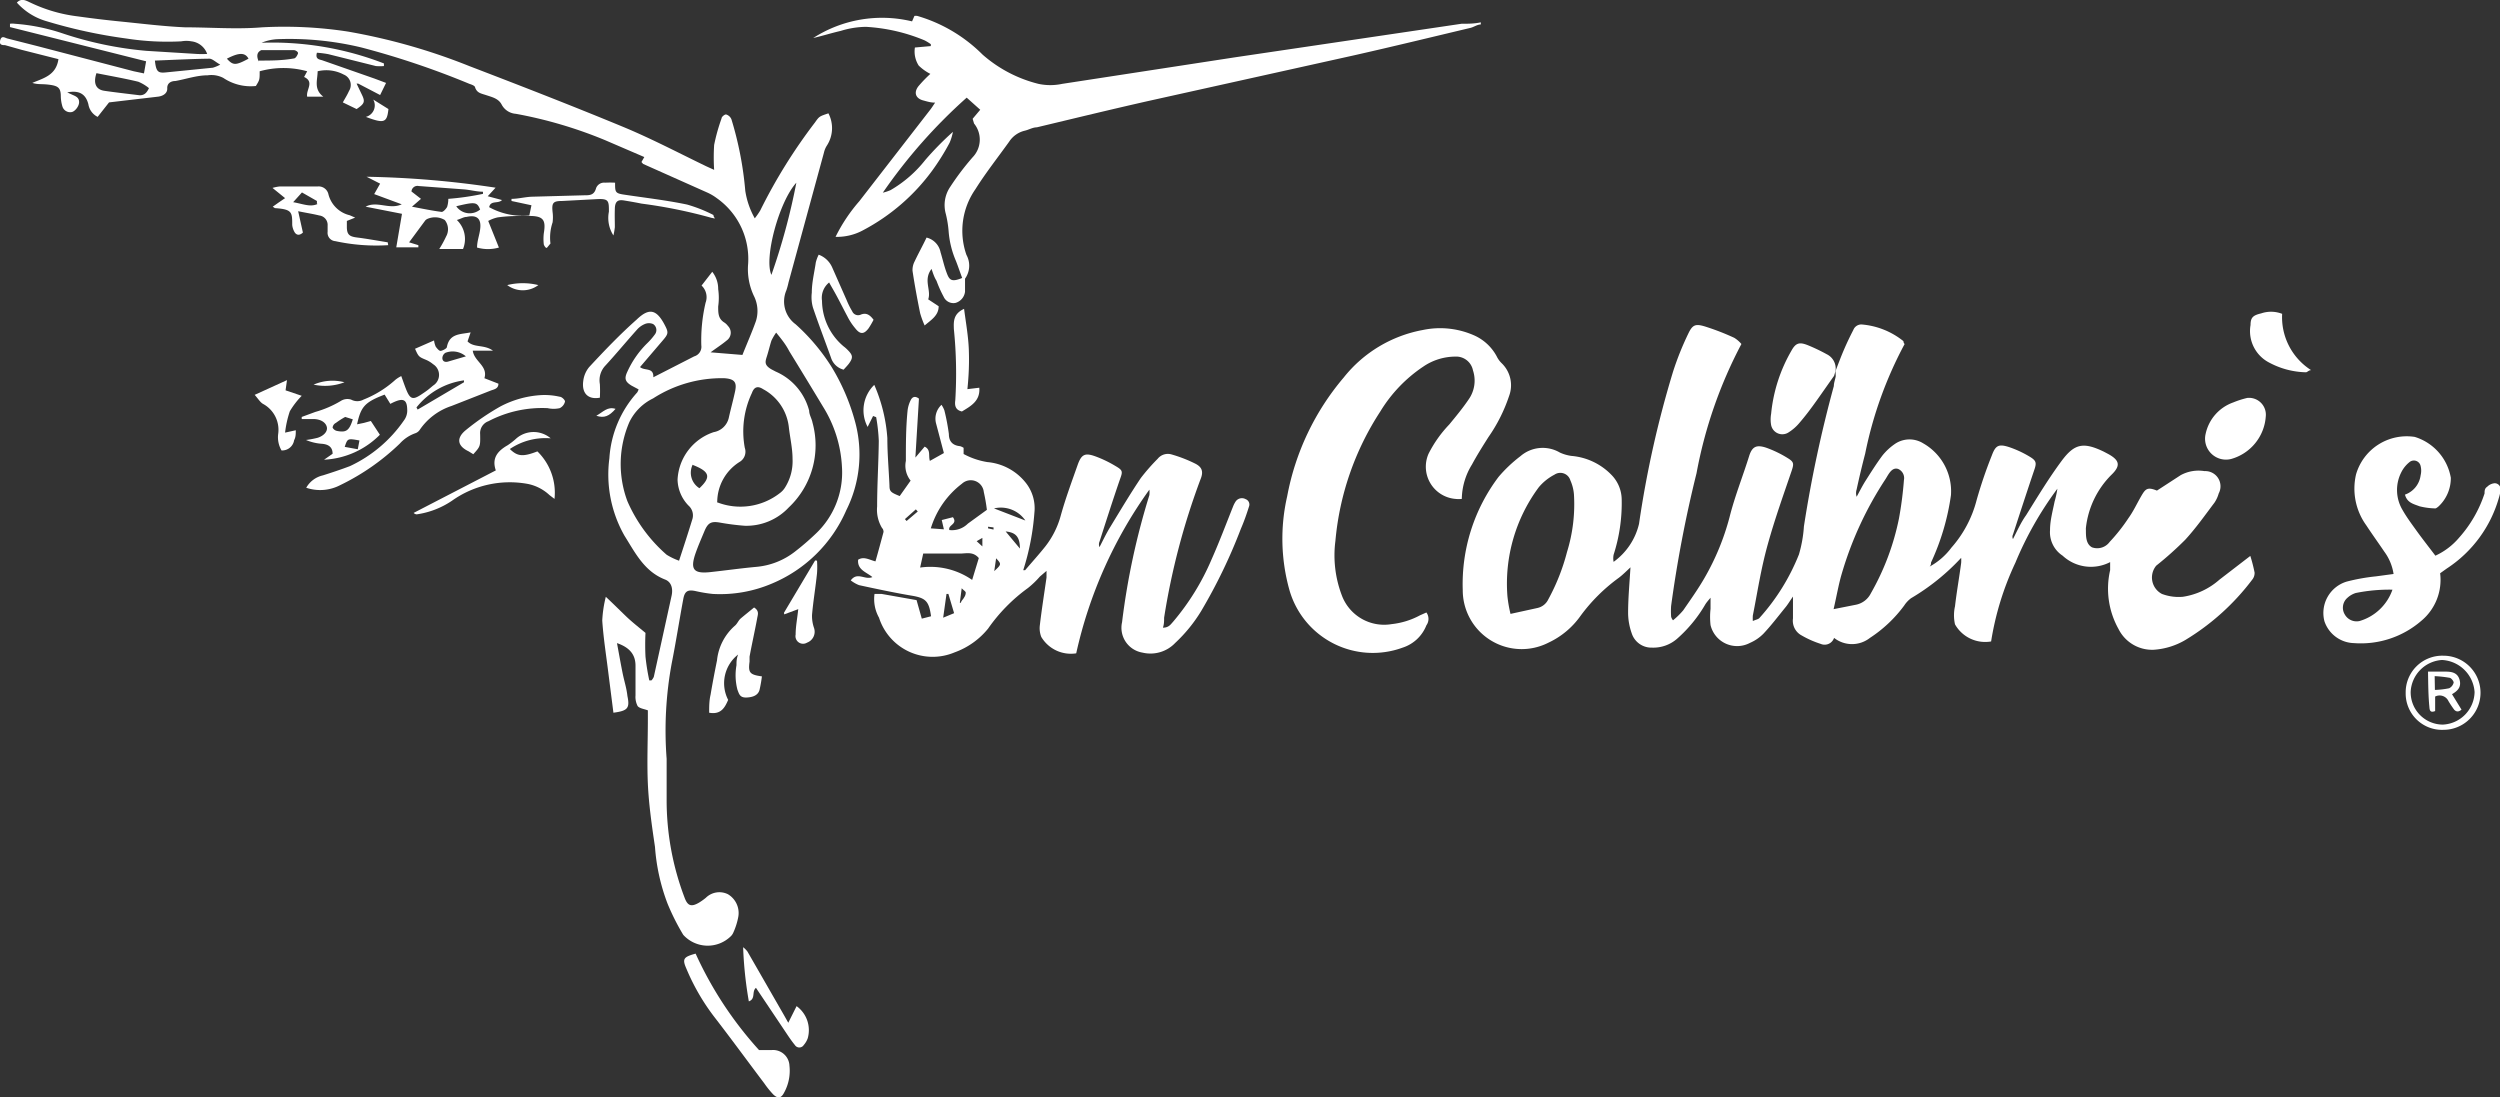 <svg xmlns="http://www.w3.org/2000/svg" viewBox="0 0 105.23 46.19"><rect x="0" y="0" width="105.23" height="46.19" fill="#333333" stroke="none"/><defs><style>.cls-1{fill:#fff;}</style></defs><title>Recurso 2</title><g id="Capa_2" data-name="Capa 2"><g id="Capa_1-2" data-name="Capa 1"><path class="cls-1" d="M77.26,15.62c.12-.31.23-.61.36-.91s.25-.55.39-.82a.36.36,0,0,1,.38-.23,3.22,3.22,0,0,1,1.73.7s0,.08.05.12a16.68,16.68,0,0,0-1.66,4.61c-.13.5-.25,1-.36,1.51a.5.5,0,0,0,0,.31c.12-.22.23-.44.36-.65.23-.36.46-.73.72-1.08a2.43,2.43,0,0,1,.57-.52,1.09,1.09,0,0,1,1.15,0,2.32,2.32,0,0,1,1.17,2.18,10,10,0,0,1-.84,2.84c0,.05,0,.11-.06.17a2.84,2.84,0,0,0,.92-.8,4.84,4.84,0,0,0,1.06-2,19,19,0,0,1,.64-1.88c.16-.43.29-.49.73-.35a4.41,4.41,0,0,1,.86.4c.3.18.3.27.18.61-.3.89-.59,1.78-.88,2.67a.21.21,0,0,0,0,.19c.18-.35.34-.71.55-1,.48-.77.95-1.55,1.49-2.28s.91-.82,1.78-.4l.19.1c.49.27.53.5.12.89a3.73,3.73,0,0,0-1.06,2.22.52.52,0,0,0,0,.09c0,.27,0,.59.26.73a.65.65,0,0,0,.74-.23,7.39,7.39,0,0,0,.79-1c.21-.29.36-.62.54-.93s.26-.39.66-.23l1-.65a1.57,1.57,0,0,1,1-.17.64.64,0,0,1,.6.94,1.37,1.37,0,0,1-.18.39c-.4.53-.78,1.07-1.23,1.56a14.29,14.29,0,0,1-1.22,1.09A.78.78,0,0,0,91,25a2,2,0,0,0,.88.12,3,3,0,0,0,1.54-.72l1.3-1a6.35,6.35,0,0,1,.18.7.44.44,0,0,1-.1.3A10,10,0,0,1,92,26.93a3,3,0,0,1-1.35.42,1.58,1.58,0,0,1-1.48-.88A3.47,3.47,0,0,1,88.82,24c0-.08,0-.17,0-.25s0-.05,0-.09a1.75,1.75,0,0,1-2-.27,1.18,1.18,0,0,1-.53-1.08c0-.4.11-.79.19-1.19a4.31,4.31,0,0,0,.12-.55,14.54,14.54,0,0,0-1.77,3.12A12.23,12.23,0,0,0,83.81,27a1.46,1.46,0,0,1-1.52-.72,1.72,1.72,0,0,1,0-.76c.07-.61.18-1.22.26-1.83a1.75,1.75,0,0,0,0-.21,9.33,9.33,0,0,1-2.11,1.7,1.21,1.21,0,0,0-.29.31,5.57,5.57,0,0,1-1.44,1.36,1.22,1.22,0,0,1-1.51,0,.42.42,0,0,1-.57.25,4,4,0,0,1-.79-.35.7.7,0,0,1-.37-.72c0-.28,0-.56,0-.92-.14.2-.22.34-.33.47-.3.37-.59.75-.91,1.09a1.78,1.78,0,0,1-.57.39A1.15,1.15,0,0,1,72,26.31a3.1,3.1,0,0,1,0-.68c0-.13,0-.25,0-.47-.11.13-.17.2-.22.28a5.79,5.79,0,0,1-1.17,1.43,1.52,1.52,0,0,1-1.07.39.87.87,0,0,1-.86-.61,2.61,2.61,0,0,1-.15-.84c0-.63.06-1.26.1-1.93-.17.16-.32.31-.49.44a7.35,7.35,0,0,0-1.61,1.6,3.43,3.43,0,0,1-1.35,1.13,2.48,2.48,0,0,1-3.61-2.21,7.49,7.49,0,0,1,1.51-4.77A5.89,5.89,0,0,1,64,19.2a1.43,1.43,0,0,1,1.66-.15,1.73,1.73,0,0,0,.48.14,2.65,2.65,0,0,1,1.71.82,1.5,1.5,0,0,1,.41,1,7.07,7.07,0,0,1-.34,2.34.78.78,0,0,0,0,.3,2.75,2.75,0,0,0,1.07-1.6,43.32,43.32,0,0,1,1.43-6.4,12.3,12.3,0,0,1,.64-1.6c.18-.38.3-.43.7-.31a10.3,10.3,0,0,1,1.24.48,1.29,1.29,0,0,1,.3.26,19,19,0,0,0-1.89,5.44,52.35,52.35,0,0,0-1.07,5.59,3.35,3.35,0,0,0,0,.43s0,.07.08.17a3.23,3.23,0,0,0,.43-.42c.31-.45.63-.9.9-1.37a10.39,10.39,0,0,0,1.05-2.55c.22-.88.56-1.72.83-2.59.13-.4.32-.46.7-.34a4.69,4.69,0,0,1,.93.45c.26.16.25.24.15.54-.34,1-.7,2-1,3.08s-.43,2-.63,3a2,2,0,0,0,0,.23c.13-.06.23-.07.28-.13a8.91,8.91,0,0,0,1.66-2.67,5.34,5.34,0,0,0,.21-1.18,53.17,53.17,0,0,1,1.26-5.91c0-.14.06-.28.08-.42ZM63.58,25.84l1.14-.25a.66.66,0,0,0,.45-.36,8.72,8.72,0,0,0,.79-2,6.79,6.79,0,0,0,.29-2.43,1.8,1.8,0,0,0-.15-.58.44.44,0,0,0-.67-.24,2.17,2.17,0,0,0-.66.53,6.81,6.81,0,0,0-1.32,4.58A5.61,5.61,0,0,0,63.58,25.84Zm13.6-.2.91-.18a.9.9,0,0,0,.66-.49,10.54,10.54,0,0,0,1.18-3.14,15.33,15.33,0,0,0,.21-1.62.42.42,0,0,0-.24-.47c-.21-.07-.34.11-.44.27l-.09.15a14.77,14.77,0,0,0-1.85,4C77.39,24.6,77.31,25.08,77.18,25.64Z"/><path class="cls-1" d="M25.82,30l-.21-1.65c-.09-.74-.21-1.48-.26-2.23a5.11,5.11,0,0,1,.15-1c.33.31.59.57.85.82s.57.49.82.7a10.16,10.16,0,0,0,0,1,9.28,9.28,0,0,0,.16,1h.09a.54.54,0,0,0,.1-.15c.25-1.14.5-2.28.75-3.42.06-.28,0-.56-.26-.67-.89-.34-1.27-1.13-1.73-1.86a5.22,5.22,0,0,1-.63-3.25,4.55,4.55,0,0,1,1.17-2.77.53.53,0,0,0,.06-.13l-.3-.16c-.26-.16-.31-.29-.18-.57a4,4,0,0,1,.83-1.2,2.79,2.79,0,0,0,.34-.39.3.3,0,0,0-.08-.43.44.44,0,0,0-.35,0,.9.9,0,0,0-.34.25c-.44.49-.86,1-1.31,1.49a.9.9,0,0,0-.24.79,5.62,5.62,0,0,1,0,.57c-.49.09-.77-.18-.7-.7a1.12,1.12,0,0,1,.25-.59c.65-.7,1.3-1.38,2-2,.52-.5.83-.43,1.17.21.18.34.17.39-.09.69l-.94,1.1c.19.17.58,0,.56.43L29.22,15a.42.42,0,0,0,.3-.46,6.93,6.93,0,0,1,.18-1.8.67.67,0,0,0-.17-.72l.45-.58a1.16,1.16,0,0,1,.25.73,2.57,2.57,0,0,1,0,.73c0,.28,0,.51.25.67a.58.58,0,0,1,.16.15.4.4,0,0,1-.05.61c-.19.16-.41.3-.68.5l1.34.11c.2-.5.42-1,.57-1.43a1.41,1.41,0,0,0-.09-1.06,2.64,2.64,0,0,1-.24-1.34,3.13,3.13,0,0,0-1.32-2.77,2.11,2.11,0,0,0-.41-.24L27.07,6.9,27,6.82l.12-.21L25.47,5.9a18.43,18.43,0,0,0-3.76-1.11.73.73,0,0,1-.59-.38c-.13-.26-.4-.32-.64-.4s-.39-.09-.48-.32c0-.08-.15-.13-.24-.16A35,35,0,0,0,15.22,2a12.94,12.94,0,0,0-3.56-.35,2,2,0,0,0-.65.15,13,13,0,0,1,5.15.87v.11a1.79,1.79,0,0,1-.34,0l-2-.5a4.08,4.08,0,0,0-.48-.06c-.08.28.11.28.23.32l2.2.77.48.18L16,4l-.92-.48-.07,0,.21.44c.16.32.13.4-.21.63l-.58-.28c.1-.18.19-.32.26-.48a.47.47,0,0,0-.22-.69A1.56,1.56,0,0,0,13.37,3c0,.36-.18.75.24,1.07h-.68c-.06-.29.32-.62-.13-.83L12.93,3a3.73,3.73,0,0,0-2,0c0,.36,0,.36-.16.62A2.07,2.07,0,0,1,9.4,3.28a1.09,1.09,0,0,0-.66-.11c-.46,0-.91.16-1.36.24-.18,0-.35.09-.34.31s-.2.33-.4.35l-1.37.16-.68.08-.48.61a.72.72,0,0,1-.39-.53c-.11-.44-.4-.6-.89-.5L3.07,4c.14.06.26.12.26.3s-.19.41-.33.42a.34.34,0,0,1-.37-.23,1.6,1.6,0,0,1-.07-.42c0-.36-.1-.45-.46-.5s-.48,0-.74-.08c.46-.2,1-.31,1.1-1L.92,2.1.21,1.9c-.1,0-.26,0-.2-.21s.19-.1.3-.07l1.26.32L5.63,3l.43.09.09-.51L.42,1.14V1A.71.71,0,0,1,.62,1a8.13,8.13,0,0,1,2,.4,15.27,15.27,0,0,0,3.54.74l2.11.13a3.87,3.87,0,0,0,.45,0,.8.8,0,0,0-.66-.53,1.22,1.22,0,0,0-.43,0,11.25,11.25,0,0,1-2.32-.12A21.31,21.31,0,0,1,1.95.89,2.66,2.66,0,0,1,.71.11c.2-.21.39-.08.57,0a6.36,6.36,0,0,0,2,.58q.92.13,1.84.22c.89.09,1.78.2,2.67.24,1.08,0,2.16.09,3.24,0a17.65,17.65,0,0,1,3.62.18,25.45,25.45,0,0,1,5.1,1.45c2.19.84,4.38,1.69,6.55,2.59,1.17.49,2.29,1.08,3.43,1.63l.33.15a8.14,8.14,0,0,1,0-1.05,7.87,7.87,0,0,1,.31-1.11c0-.08.15-.19.2-.17a.35.35,0,0,1,.22.21,14.43,14.43,0,0,1,.58,3,3.41,3.41,0,0,0,.4,1.16A3.24,3.24,0,0,0,32,8.86a22.53,22.53,0,0,1,2.3-3.7c.19-.27.19-.26.57-.39a1.35,1.35,0,0,1-.06,1.35.94.94,0,0,0-.13.31l-1.49,5.46a2.81,2.81,0,0,1-.09.33,1.19,1.19,0,0,0,.39,1.43A8.47,8.47,0,0,1,35,15.44,8.82,8.82,0,0,1,36,17.78a5.24,5.24,0,0,1-.38,3.7,5.88,5.88,0,0,1-3.12,3.08A5.56,5.56,0,0,1,30,25a6,6,0,0,1-.72-.12c-.33-.07-.46,0-.52.34-.17.91-.31,1.82-.49,2.72a15.59,15.59,0,0,0-.21,4c0,.57,0,1.15,0,1.73a11.55,11.55,0,0,0,.75,4.1c.13.36.28.42.62.22a2.61,2.61,0,0,0,.28-.2.81.81,0,0,1,.93-.15.92.92,0,0,1,.44.93,2.86,2.86,0,0,1-.22.7.48.48,0,0,1-.1.14,1.39,1.39,0,0,1-2-.06,9.62,9.62,0,0,1-.66-1.31,8.34,8.34,0,0,1-.53-2.39c-.13-.88-.26-1.77-.3-2.66s0-1.81,0-2.72c0-.13,0-.26,0-.37-.16-.06-.35-.08-.43-.18a.83.83,0,0,1-.09-.45c0-.42,0-.84,0-1.25s-.19-.75-.78-.95c.08.43.15.83.23,1.23s.17.64.21,1C26.52,29.82,26.41,29.92,25.82,30Zm2.75-6.36c.21-.64.4-1.22.58-1.81a.55.55,0,0,0-.17-.55,1.62,1.62,0,0,1-.46-1.09,2.22,2.22,0,0,1,1.52-2,.79.79,0,0,0,.64-.62c.08-.36.18-.72.26-1.09s0-.53-.45-.56a5.33,5.33,0,0,0-3,.85,2.15,2.15,0,0,0-1,1,4.46,4.46,0,0,0-.08,3.33,6.33,6.33,0,0,0,1.65,2.25A2.67,2.67,0,0,0,28.58,23.6ZM32.67,14a2.23,2.23,0,0,0-.2.34c-.07.22-.12.44-.19.66s-.12.36.18.54l.19.1a2.47,2.47,0,0,1,1.41,1.65c0,.17.11.33.14.5a3.59,3.59,0,0,1-1,3.57,2.44,2.44,0,0,1-1.86.77A10.32,10.32,0,0,1,30.32,22c-.38-.07-.52,0-.67.36s-.26.61-.37.92c-.24.69-.09.88.63.8s1.28-.16,1.93-.22a3.08,3.08,0,0,0,1.62-.64,10.87,10.87,0,0,0,.85-.73,3.54,3.54,0,0,0,1.13-2.83,5.27,5.27,0,0,0-.79-2.53q-.71-1.18-1.43-2.35C33.07,14.49,32.89,14.27,32.67,14Zm-2.49,7.14a2.7,2.7,0,0,0,2.64-.38.84.84,0,0,0,.23-.25,2.07,2.07,0,0,0,.31-1.19c0-.46-.11-.91-.16-1.37a2.07,2.07,0,0,0-1.08-1.57c-.23-.15-.38-.09-.47.16a3.78,3.78,0,0,0-.3,2.31.5.5,0,0,1-.23.6A2,2,0,0,0,30.19,21.11ZM4.06,3.08c-.15.45,0,.69.32.74s1,.13,1.5.19c.19,0,.29-.09.39-.3a1.77,1.77,0,0,0-.45-.27C5.24,3.3,4.66,3.2,4.06,3.08ZM33.52,7.69c-.73.8-1.37,3.18-1.05,3.88A27.16,27.16,0,0,0,33.52,7.69Zm-27-5.14c.05.45.12.53.44.5l2-.2a1.59,1.59,0,0,0,.31-.13c-.2-.11-.33-.25-.46-.25C8.06,2.48,7.3,2.52,6.52,2.55Zm4.37,0c.49,0,1,0,1.48-.09.07,0,.14-.12.17-.2s-.11-.15-.17-.15c-.46,0-.91,0-1.37,0C10.83,2.19,10.78,2.33,10.89,2.59Zm18.27,17a.77.77,0,0,0,.28,1C29.94,20.08,29.88,19.85,29.16,19.57ZM9.55,2.47c.26.29.37.29.91,0C10.32,2.21,10.07,2.2,9.55,2.47Z"/><path class="cls-1" d="M45.3,27.5a1.45,1.45,0,0,1-1.47-.69,1,1,0,0,1-.06-.5c.08-.68.19-1.37.28-2,0-.07,0-.14,0-.28l-.28.24a3.79,3.79,0,0,1-.5.48,7.16,7.16,0,0,0-1.68,1.71,3.22,3.22,0,0,1-1.41,1A2.37,2.37,0,0,1,37,26a1.6,1.6,0,0,1-.19-1l.3,0,1.47.26.22.78.39-.1c-.09-.65-.23-.77-.83-.87s-1.47-.28-2.2-.44a1.41,1.41,0,0,1-.35-.2c.28-.38.6,0,.91-.14-.25-.21-.64-.3-.6-.73.24-.15.46,0,.73.07.12-.42.23-.83.34-1.24,0,0,0-.11-.06-.16a1.48,1.48,0,0,1-.21-.91c0-.92.06-1.84.07-2.76a7.48,7.48,0,0,0-.11-1l-.13-.05-.23.46a1.49,1.49,0,0,1,.28-1.77,6.75,6.75,0,0,1,.55,2.24c0,.66.06,1.32.09,2,0,.25.06.29.43.44l.46-.65a1,1,0,0,1-.2-.83c0-.7,0-1.4.07-2.1a1.29,1.29,0,0,1,.13-.45c.08-.17.21-.18.35-.07l-.15,2.48.39-.46c.27.13.15.38.22.6l.59-.33-.33-1.25a.79.79,0,0,1,.23-.78,1.11,1.11,0,0,1,.12.23,8.92,8.92,0,0,1,.19,1c0,.31.16.48.47.51a.55.55,0,0,1,.15.07l0,.26a3.16,3.16,0,0,0,1,.34,2.32,2.32,0,0,1,1.6.85,1.72,1.72,0,0,1,.38,1.28A10.43,10.43,0,0,1,43.07,24l.08,0c.28-.33.58-.66.85-1a3.65,3.65,0,0,0,.65-1.3c.2-.72.46-1.42.71-2.13.16-.45.31-.52.75-.36a4.89,4.89,0,0,1,.85.41c.31.18.3.23.18.56-.3.87-.58,1.75-.86,2.62a.3.3,0,0,0,0,.23c.15-.29.29-.59.46-.86.42-.69.83-1.38,1.28-2.05a8.51,8.51,0,0,1,.71-.81.55.55,0,0,1,.59-.18,5.83,5.83,0,0,1,1,.39c.29.15.34.35.21.66A29.7,29.7,0,0,0,49,26c0,.14,0,.27-.05.42.24,0,.32-.13.42-.24A10.23,10.23,0,0,0,51,23.54c.33-.74.61-1.49.91-2.24a1.11,1.11,0,0,1,.1-.19.32.32,0,0,1,.42-.1.24.24,0,0,1,.14.32c-.1.32-.21.63-.34.93a22.68,22.68,0,0,1-1.67,3.46,6.34,6.34,0,0,1-1.09,1.34,1.44,1.44,0,0,1-1.38.41,1.06,1.06,0,0,1-.86-1.28,30.24,30.24,0,0,1,1.15-5.35,1.06,1.06,0,0,0,0-.23A18.73,18.73,0,0,0,45.3,27.5Zm-5.57-5.22-.09-.39.47-.12c.22.3-.22.32-.15.54a.94.94,0,0,0,.78-.27l.8-.58a7.51,7.51,0,0,0-.13-.75.55.55,0,0,0-.92-.35,3.73,3.73,0,0,0-1.31,1.88Zm-1,1.61a3.09,3.09,0,0,1,2.19.52l.28-.92c-.23-.27-.49-.2-.75-.19l-1.28,0-.31,0Zm1.43,1.92L39.92,25h-.08L39.7,26Zm1.68-4.41,1.32.51A1.25,1.25,0,0,0,41.84,21.4Zm1.09,1.69c0-.51-.19-.68-.6-.72Zm-1,.4-.08.55C42.16,23.75,42.16,23.75,41.92,23.49Zm-1.53,1.88h.05c0-.07.09-.14.13-.22a.37.37,0,0,0,.07-.2c0-.06-.09-.1-.17-.19Zm-1.77-3.84-.08-.09-.46.41.07.08ZM41.35,23v-.36l-.24.14Zm-1.84,3.3,0,0-.18.19,0,0Zm2.08-4.13,0,.07.23.05V22.2Z"/><path class="cls-1" d="M39.21,11.32c-.36.47,0,.89-.14,1.28l.44.29c0,.39-.31.57-.59.81a3.75,3.75,0,0,1-.19-.52c-.12-.59-.23-1.18-.32-1.78A.78.78,0,0,1,38.5,11c.16-.34.34-.66.5-1a.79.79,0,0,1,.59.62c.09.29.15.58.26.87s.19.4.65.21c-.09-.24-.17-.48-.26-.71a3.9,3.9,0,0,1-.31-1.25A4.52,4.52,0,0,0,39.81,9,1.37,1.37,0,0,1,40,7.86a11.28,11.28,0,0,1,.94-1.24A1.07,1.07,0,0,0,41,5.2L40.94,5l.32-.38-.57-.51a22.24,22.24,0,0,0-3.53,4A1.79,1.79,0,0,0,37.49,8a5.15,5.15,0,0,0,1.46-1.27,12.86,12.86,0,0,1,1.16-1.18,2.16,2.16,0,0,1-.14.46,9.87,9.87,0,0,1-.73,1.17,8.54,8.54,0,0,1-2.89,2.5,2.31,2.31,0,0,1-1.18.29,6.93,6.93,0,0,1,1-1.5l3-3.87c.06-.08.11-.16.19-.28-.19,0-.34-.05-.49-.09-.32-.08-.42-.32-.22-.59a5.61,5.61,0,0,1,.51-.53,2,2,0,0,1-.49-.35A1.1,1.1,0,0,1,38.51,2l.67-.06,0-.08a2.08,2.08,0,0,0-.26-.16,7.48,7.48,0,0,0-2.47-.57,3.71,3.71,0,0,0-1.06.17c-.39.09-.77.21-1.16.3a5.36,5.36,0,0,1,4.16-.7l.1-.23a.45.45,0,0,1,.12,0A6.42,6.42,0,0,1,41.36,2.3a5.62,5.62,0,0,0,2.35,1.23,2.39,2.39,0,0,0,1,0L52,2.41,61.52,1c.27,0,.54,0,.81-.06l0,.09c-.14,0-.28.1-.42.14-1.64.39-3.28.79-4.92,1.16l-8.56,1.9c-1.6.36-3.2.75-4.79,1.13-.17,0-.33.1-.5.14a1.08,1.08,0,0,0-.66.46c-.48.67-1,1.33-1.42,2a3.06,3.06,0,0,0-.38,2.77.94.94,0,0,1-.06,1c0,.06,0,.16,0,.25s0,.2,0,.3a.56.56,0,0,1-.4.47.45.45,0,0,1-.5-.26,5,5,0,0,1-.3-.67C39.32,11.66,39.28,11.52,39.21,11.32Z"/><path class="cls-1" d="M61.53,21a1.11,1.11,0,0,1-.27,0,1.36,1.36,0,0,1-1.13-1.9A5.11,5.11,0,0,1,61,17.87c.28-.34.57-.69.82-1.06A1.37,1.37,0,0,0,62,15.59a.72.72,0,0,0-.75-.58,2.41,2.41,0,0,0-1.34.42,6.05,6.05,0,0,0-1.81,1.89,11.88,11.88,0,0,0-1.89,5.45,4.73,4.73,0,0,0,.27,2.29,1.9,1.9,0,0,0,2.1,1.21,3.24,3.24,0,0,0,1.19-.37l.27-.12a.46.46,0,0,1,0,.54,1.6,1.6,0,0,1-1,.94,3.65,3.65,0,0,1-4.77-2.44,8,8,0,0,1-.09-3.93,10.76,10.76,0,0,1,2.38-5,5.53,5.53,0,0,1,3.33-2,3.53,3.53,0,0,1,2.12.21A2,2,0,0,1,63,15a1,1,0,0,0,.2.28,1.29,1.29,0,0,1,.32,1.39,6.74,6.74,0,0,1-.87,1.73c-.24.38-.48.76-.69,1.15A2.83,2.83,0,0,0,61.53,21Z"/><path class="cls-1" d="M101.23,20.82a1,1,0,0,0,.66-.82.81.81,0,0,0,0-.38.29.29,0,0,0-.48-.16,1.27,1.27,0,0,0-.34.43,1.64,1.64,0,0,0,.06,1.58c.17.3.38.58.58.86s.52.69.8,1.06a2.88,2.88,0,0,0,1-.76,5.24,5.24,0,0,0,1.07-1.86c0-.1,0-.21.11-.28a.5.5,0,0,1,.32-.15.25.25,0,0,1,.24.3,1.37,1.37,0,0,1-.06.29,5.27,5.27,0,0,1-2.2,3l-.28.2a2.24,2.24,0,0,1-.79,2,3.89,3.89,0,0,1-2.84.94,1.35,1.35,0,0,1-1.24-.92,1.38,1.38,0,0,1,.94-1.67,8.22,8.22,0,0,1,1.23-.22l.74-.1a2.11,2.11,0,0,0-.39-.94c-.25-.37-.51-.73-.76-1.11a2.64,2.64,0,0,1-.43-2.14,2.22,2.22,0,0,1,2.47-1.58,2.19,2.19,0,0,1,1.52,1.72,1.63,1.63,0,0,1-.51,1.2s-.1.09-.14.09a3,3,0,0,1-.67-.09C101.58,21.21,101.32,21.16,101.23,20.82Zm-.53,4a7.16,7.16,0,0,0-1.54.14.93.93,0,0,0-.36.21.55.55,0,0,0-.1.7.57.57,0,0,0,.62.27A2.09,2.09,0,0,0,100.7,24.83Z"/><path class="cls-1" d="M16.43,17l-.24-.39c-.84.32-1,.51-1.16,1.25l.29-.06.29-.08.38.58a3.55,3.55,0,0,1-2.35,1.05l.36-.25c0-.3-.2-.4-.45-.42a2.08,2.08,0,0,1-.67-.16,4.19,4.19,0,0,0,.48-.09c.27-.08.43-.27.4-.44s-.2-.33-.52-.35l-.54,0v-.09l.57-.21a4.45,4.45,0,0,0,1.07-.46.52.52,0,0,1,.44-.06.54.54,0,0,0,.52,0,4.42,4.42,0,0,0,1.35-.84,1.35,1.35,0,0,1,.24-.15c.08.22.15.43.23.62.15.35.27.38.59.17s.35-.25.52-.39a.53.53,0,0,0,0-.9,1.18,1.18,0,0,0-.29-.18c-.31-.13-.32-.13-.47-.47l.8-.35a.94.94,0,0,0,.07.26c.05.07.14.18.2.18s.26-.09.27-.16c.11-.59.58-.53,1-.62l-.13.38c.27.28.7.12,1.07.39h-.85c.06.46.65.64.49,1.16l.59.23c0,.23-.21.24-.35.3L19,17.09a2.6,2.6,0,0,0-1.33,1,.37.37,0,0,1-.2.15,1.58,1.58,0,0,0-.64.43,9.66,9.66,0,0,1-2.51,1.75,1.82,1.82,0,0,1-1.43.11,1.08,1.08,0,0,1,.7-.52c.38-.12.77-.25,1.14-.39A5.68,5.68,0,0,0,17,17.7a.69.69,0,0,0,.14-.47C17.13,16.78,16.94,16.73,16.43,17Zm3.1-.91,0-.08a3.09,3.09,0,0,0-2,1.14l.05.09Zm-5,1.46a3.23,3.23,0,0,0-.39.25A.25.25,0,0,0,14,18a.27.27,0,0,0,.19.14c.37.07.51,0,.66-.49ZM19.61,15a.85.85,0,0,0-.86-.15.27.27,0,0,0-.13.22c0,.13.1.19.24.15Zm-4.55,3.91.07-.37c-.5-.09-.5-.09-.62.27Z"/><path class="cls-1" d="M22.28,9.07l.09-.43-.84-.18V8.37c.29,0,.57-.08.86-.09l2.2-.06c.23,0,.42,0,.5-.3a.36.36,0,0,1,.38-.23,3.91,3.91,0,0,1,.42,0c0,.41,0,.45.43.51.87.13,1.74.23,2.6.41a6,6,0,0,1,1.11.44s0,.07.05.12-.1,0-.13,0A20.92,20.92,0,0,0,27,8.57c-.24-.05-.48-.09-.72-.13s-.39,0-.4.34,0,.52,0,.78a2.71,2.71,0,0,1-.06.35,1.36,1.36,0,0,1-.19-1c0-.44,0-.55-.47-.53l-1.51.08c-.38,0-.43.09-.39.47a1.67,1.67,0,0,1,0,.43,2,2,0,0,0-.09.89s-.09.11-.14.17-.13-.09-.14-.13a2,2,0,0,1,0-.47c.09-.54,0-.73-.6-.73s-.89,0-1.34.06a1.53,1.53,0,0,0-.4.15l.45,1.12a1.67,1.67,0,0,1-.92,0c0-.27.1-.52.13-.77.06-.44-.13-.62-.57-.52-.12,0-.24.08-.41.13a1.11,1.11,0,0,1,.26,1.22l-1,0a4.69,4.69,0,0,0,.29-.53.62.62,0,0,0-.06-.69A.8.8,0,0,0,18,9.21a.28.28,0,0,0-.1.07l-.68.92.39.12v.09l-.93,0L16.92,9l-1.53-.3c.48-.26,1,.14,1.52-.1l-1.16-.43L16,7.73l-.57-.29a40.47,40.47,0,0,1,5.43.46l-.33.36.6.16c-.16.17-.48,0-.54.3A2.92,2.92,0,0,0,22.28,9.07Zm-1.95-.9V8.07c-.27,0-.54-.08-.82-.1l-1.89-.14a.25.25,0,0,0-.3.23l.4.31-.38.33c.47.09.86.17,1.25.22.07,0,.18-.12.23-.21a1.12,1.12,0,0,0,.05-.34A11.29,11.29,0,0,0,20.33,8.16Zm-1.12.52a.69.69,0,0,0,1,.13C20.08,8.5,20,8.49,19.21,8.68Z"/><path class="cls-1" d="M77.26,15.62l-.06.2c-.25.35-.49.7-.74,1.05s-.46.63-.71.92a1.92,1.92,0,0,1-.45.4.48.48,0,0,1-.75-.3,1.37,1.37,0,0,1,0-.47,6.55,6.55,0,0,1,.85-2.65c.18-.33.33-.38.67-.25a7.49,7.49,0,0,1,.82.39A.67.67,0,0,1,77.26,15.62Z"/><path class="cls-1" d="M31.95,44.2c.18,0,.35,0,.52,0a.69.69,0,0,1,.76.66A1.91,1.91,0,0,1,33,46c-.12.23-.26.25-.45.07a3.88,3.88,0,0,1-.38-.47c-.71-.94-1.41-1.9-2.13-2.83a9.09,9.09,0,0,1-1.15-2c-.18-.41-.12-.49.39-.63A15.67,15.67,0,0,0,31.95,44.2Z"/><path class="cls-1" d="M94.59,16.75a.71.71,0,0,1,.78.79,2,2,0,0,1-1.46,1.78.88.88,0,0,1-1.07-1.06A1.8,1.8,0,0,1,94,16.94,3.84,3.84,0,0,1,94.59,16.75Z"/><path class="cls-1" d="M22.62,19a2.43,2.43,0,0,1,.72,2l-.21-.16a1.88,1.88,0,0,0-.91-.47,4.2,4.2,0,0,0-3.2.71,3.54,3.54,0,0,1-1.48.57s-.07,0-.13-.06l3.46-1.79c-.18-.52.08-.82.5-1.06a3.08,3.08,0,0,0,.37-.29,1.11,1.11,0,0,1,1.44,0,2.68,2.68,0,0,0-1.72.45C21.78,19.21,22,19.24,22.62,19Z"/><path class="cls-1" d="M30.65,29.46c-.14.32-.3.63-.8.54,0-.25,0-.51.06-.76.08-.48.18-1,.27-1.44a2.24,2.24,0,0,1,.75-1.46c.1-.08.15-.22.24-.3s.39-.32.57-.47c.24.15.15.32.13.46-.1.54-.22,1.07-.32,1.61,0,.07,0,.14,0,.21-.06.46,0,.55.52.62a5.3,5.3,0,0,1-.1.57c-.06.22-.27.31-.55.32s-.31-.15-.38-.33A2.41,2.41,0,0,1,31,28c0-.14,0-.28.07-.45A1.53,1.53,0,0,0,30.65,29.46Z"/><path class="cls-1" d="M16.34,10.32a8.17,8.17,0,0,1-2.23-.17.35.35,0,0,1-.32-.39c0-.09,0-.17,0-.26a.4.4,0,0,0-.35-.43c-.28-.07-.56-.11-.89-.18l.2.9c-.14.13-.26.11-.34,0a.76.76,0,0,1-.11-.32c0-.54,0-.66-.73-.71,0,0,0,0-.09-.06l.24-.17L12,8.34l-.53-.43a1.63,1.63,0,0,1,.29-.06h1.6a.42.42,0,0,1,.46.31,1.21,1.21,0,0,0,.9.9l.23.1-.35.14c0,.08,0,.17,0,.25,0,.34.12.41.45.45s.84.13,1.27.2Zm-3-1.74V8.46l-.63-.36-.37.41C12.78,8.59,13.07,8.73,13.38,8.58Z"/><path class="cls-1" d="M36.77,13.46a3.58,3.58,0,0,1-.21.36c-.19.25-.35.27-.56,0a2.52,2.52,0,0,1-.33-.5c-.15-.28-.29-.56-.44-.84s-.21-.37-.33-.59a.83.83,0,0,0-.3.77,2.54,2.54,0,0,0,.91,1.92,1.37,1.37,0,0,1,.16.14c.23.23.25.33.06.59-.07.09-.15.17-.22.25a.75.75,0,0,1-.53-.5c-.25-.7-.52-1.4-.76-2.11a1.6,1.6,0,0,1-.05-.63c0-.43.11-.86.17-1.28a1.67,1.67,0,0,1,.12-.32,1,1,0,0,1,.57.54l.61,1.38a3.37,3.37,0,0,0,.23.46.27.27,0,0,0,.37.14C36.47,13.15,36.62,13.26,36.77,13.46Z"/><path class="cls-1" d="M96.06,13.21a2.64,2.64,0,0,0,1.22,2.37c-.1,0-.16.09-.22.09a3.42,3.42,0,0,1-1.53-.4,1.49,1.49,0,0,1-.8-1.59c0-.33.12-.41.45-.49A1.29,1.29,0,0,1,96.06,13.21Z"/><path class="cls-1" d="M33.18,43.05l.35-.7A1.25,1.25,0,0,1,34,43.7a.88.88,0,0,1-.17.29.22.22,0,0,1-.37,0c-.14-.17-.26-.35-.38-.53l-1.26-1.88c-.19.16,0,.46-.3.57a16.54,16.54,0,0,1-.24-2.28,1,1,0,0,1,.18.18L33,42.73Z"/><path class="cls-1" d="M19.92,19.12,19.73,19c-.47-.22-.54-.55-.13-.89a10.28,10.28,0,0,1,1.46-1,4.19,4.19,0,0,1,1.73-.48,2.82,2.82,0,0,1,.77.07c.09,0,.24.15.22.21a.41.41,0,0,1-.22.27,1.18,1.18,0,0,1-.51,0,4.86,4.86,0,0,0-2.49.55.53.53,0,0,0-.35.54C20.22,18.79,20.22,18.79,19.92,19.12Z"/><path class="cls-1" d="M40.58,13c.08.61.18,1.17.2,1.72s0,1.08-.06,1.66l.5-.06c.05.56-.37.78-.73,1-.28-.06-.31-.26-.28-.47a18.56,18.56,0,0,0-.06-3C40.14,13.54,40.12,13.21,40.58,13Z"/><path class="cls-1" d="M34.39,23.6a3.69,3.69,0,0,1,0,.53c-.06.59-.16,1.17-.21,1.75a1.54,1.54,0,0,0,.08.54.49.49,0,0,1-.29.63.32.32,0,0,1-.48-.34c0-.34.07-.68.11-1.07l-.59.22L33,25.79l1.31-2.2Z"/><path class="cls-1" d="M12,18.21l.45-.1c0,.16,0,.29-.07.42a.51.51,0,0,1-.53.43,1.1,1.1,0,0,1-.14-.7A1.24,1.24,0,0,0,11.07,17c-.12-.07-.2-.21-.35-.38L12.08,16l-.06.43.68.23a3.44,3.44,0,0,0-.5.65A4.25,4.25,0,0,0,12,18.21Z"/><path class="cls-1" d="M101.26,29.16a1.54,1.54,0,0,1,1.59-1.56,1.56,1.56,0,0,1,0,3.12A1.53,1.53,0,0,1,101.26,29.16Zm1.53-1.38a1.41,1.41,0,0,0-1.32,1.34,1.36,1.36,0,0,0,1.35,1.38,1.4,1.4,0,0,0,1.34-1.37A1.45,1.45,0,0,0,102.79,27.78Z"/><path class="cls-1" d="M15.4,4.92a.5.5,0,0,0,.31-.73l.64.4C16.29,5.17,16.17,5.21,15.4,4.92Z"/><path class="cls-1" d="M22.66,12A1.09,1.09,0,0,1,21.35,12,2.73,2.73,0,0,1,22.66,12Z"/><path class="cls-1" d="M13.2,16.19a2,2,0,0,1,1.3-.1A2.28,2.28,0,0,1,13.2,16.19Z"/><path class="cls-1" d="M25.1,17.5c.29-.16.47-.4.81-.29C25.64,17.52,25.43,17.61,25.1,17.5Z"/><path class="cls-1" d="M102.2,28.27h.75c.26,0,.5.05.58.35s-.08.46-.32.6l.4.65c-.13.11-.23.09-.31,0a4.23,4.23,0,0,1-.24-.36.41.41,0,0,0-.56-.19l0,.61c-.18.07-.23,0-.24-.15C102.21,29.29,102.21,28.81,102.2,28.27Zm.29.77a3.42,3.42,0,0,0,.6-.07.36.36,0,0,0,.19-.24c0-.06-.1-.19-.17-.2a5,5,0,0,0-.63-.07Z"/></g></g></svg>